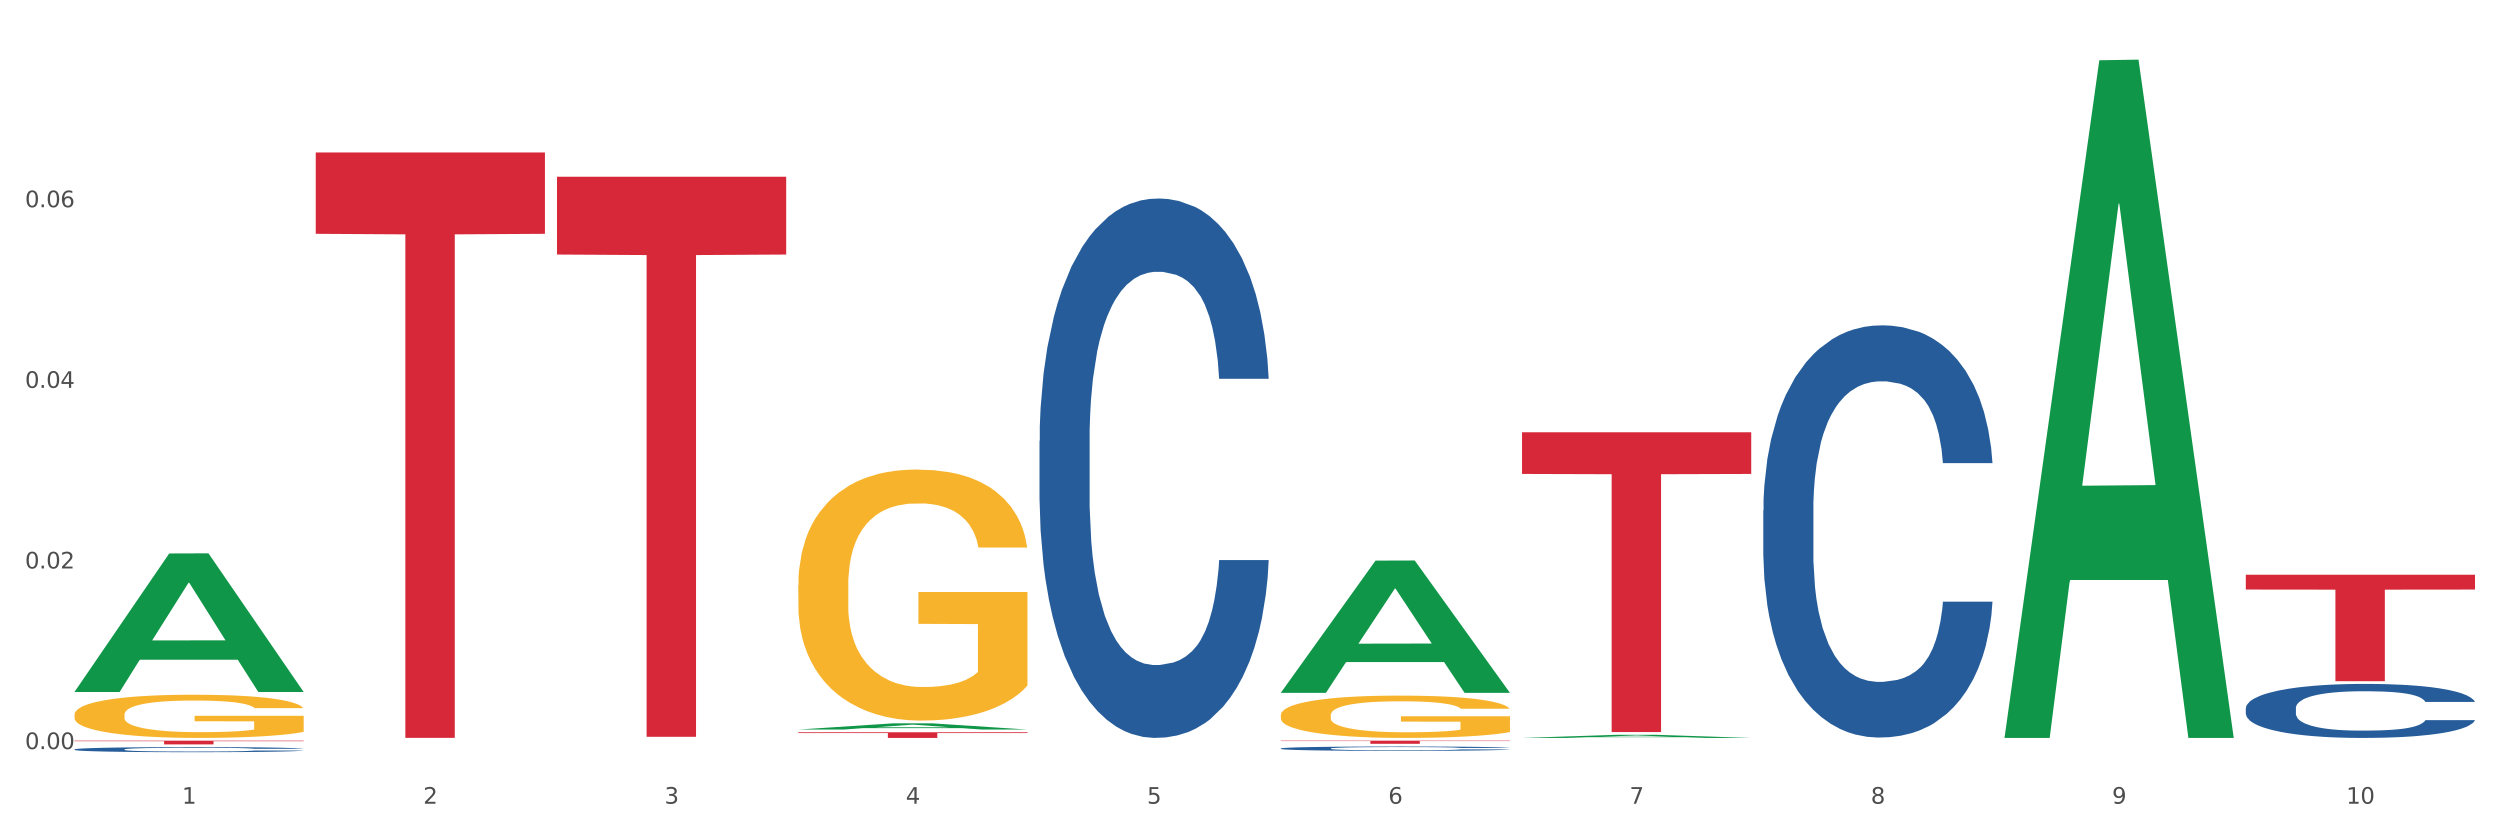 <?xml version="1.0" encoding="utf-8" standalone="no"?>
<!DOCTYPE svg PUBLIC "-//W3C//DTD SVG 1.1//EN"
  "http://www.w3.org/Graphics/SVG/1.1/DTD/svg11.dtd">
<svg xmlns:xlink="http://www.w3.org/1999/xlink" width="1080pt" height="360pt" viewBox="0 0 1080 360" xmlns="http://www.w3.org/2000/svg" version="1.1">
 <rect x="0" y="0" width="1080" height="360" fill="#333333" stroke="none"/>
 <defs>
  <style type="text/css">*{stroke-linejoin: round; stroke-linecap: butt}</style>
 </defs>
 <g id="figure_1">
  <g id="patch_1">
   <path d="M 0 360 
L 1080 360 
L 1080 0 
L 0 0 
z
" style="fill: #ffffff; stroke: #ffffff; stroke-linejoin: miter"/>
  </g>
  <g id="axes_1">
   <g id="matplotlib.axis_1">
    <g id="xtick_1">
     <g id="text_1">
      <!-- 1 -->
      <g style="fill: #4d4d4d" transform="translate(78.627 347.204) scale(0.096 -0.096)">
       <defs>
        <path id="DejaVuSans-31" d="M 794 531 
L 1825 531 
L 1825 4091 
L 703 3866 
L 703 4441 
L 1819 4666 
L 2450 4666 
L 2450 531 
L 3481 531 
L 3481 0 
L 794 0 
L 794 531 
z
" transform="scale(0.016)"/>
       </defs>
       <use xlink:href="#DejaVuSans-31"/>
      </g>
     </g>
    </g>
    <g id="xtick_2">
     <g id="text_2">
      <!-- 2 -->
      <g style="fill: #4d4d4d" transform="translate(182.851 347.204) scale(0.096 -0.096)">
       <defs>
        <path id="DejaVuSans-32" d="M 1228 531 
L 3431 531 
L 3431 0 
L 469 0 
L 469 531 
Q 828 903 1448 1529 
Q 2069 2156 2228 2338 
Q 2531 2678 2651 2914 
Q 2772 3150 2772 3378 
Q 2772 3750 2511 3984 
Q 2250 4219 1831 4219 
Q 1534 4219 1204 4116 
Q 875 4013 500 3803 
L 500 4441 
Q 881 4594 1212 4672 
Q 1544 4750 1819 4750 
Q 2544 4750 2975 4387 
Q 3406 4025 3406 3419 
Q 3406 3131 3298 2873 
Q 3191 2616 2906 2266 
Q 2828 2175 2409 1742 
Q 1991 1309 1228 531 
z
" transform="scale(0.016)"/>
       </defs>
       <use xlink:href="#DejaVuSans-32"/>
      </g>
     </g>
    </g>
    <g id="xtick_3">
     <g id="text_3">
      <!-- 3 -->
      <g style="fill: #4d4d4d" transform="translate(287.074 347.204) scale(0.096 -0.096)">
       <defs>
        <path id="DejaVuSans-33" d="M 2597 2516 
Q 3050 2419 3304 2112 
Q 3559 1806 3559 1356 
Q 3559 666 3084 287 
Q 2609 -91 1734 -91 
Q 1441 -91 1130 -33 
Q 819 25 488 141 
L 488 750 
Q 750 597 1062 519 
Q 1375 441 1716 441 
Q 2309 441 2620 675 
Q 2931 909 2931 1356 
Q 2931 1769 2642 2001 
Q 2353 2234 1838 2234 
L 1294 2234 
L 1294 2753 
L 1863 2753 
Q 2328 2753 2575 2939 
Q 2822 3125 2822 3475 
Q 2822 3834 2567 4026 
Q 2313 4219 1838 4219 
Q 1578 4219 1281 4162 
Q 984 4106 628 3988 
L 628 4550 
Q 988 4650 1302 4700 
Q 1616 4750 1894 4750 
Q 2613 4750 3031 4423 
Q 3450 4097 3450 3541 
Q 3450 3153 3228 2886 
Q 3006 2619 2597 2516 
z
" transform="scale(0.016)"/>
       </defs>
       <use xlink:href="#DejaVuSans-33"/>
      </g>
     </g>
    </g>
    <g id="xtick_4">
     <g id="text_4">
      <!-- 4 -->
      <g style="fill: #4d4d4d" transform="translate(391.298 347.204) scale(0.096 -0.096)">
       <defs>
        <path id="DejaVuSans-34" d="M 2419 4116 
L 825 1625 
L 2419 1625 
L 2419 4116 
z
M 2253 4666 
L 3047 4666 
L 3047 1625 
L 3713 1625 
L 3713 1100 
L 3047 1100 
L 3047 0 
L 2419 0 
L 2419 1100 
L 313 1100 
L 313 1709 
L 2253 4666 
z
" transform="scale(0.016)"/>
       </defs>
       <use xlink:href="#DejaVuSans-34"/>
      </g>
     </g>
    </g>
    <g id="xtick_5">
     <g id="text_5">
      <!-- 5 -->
      <g style="fill: #4d4d4d" transform="translate(495.522 347.204) scale(0.096 -0.096)">
       <defs>
        <path id="DejaVuSans-35" d="M 691 4666 
L 3169 4666 
L 3169 4134 
L 1269 4134 
L 1269 2991 
Q 1406 3038 1543 3061 
Q 1681 3084 1819 3084 
Q 2600 3084 3056 2656 
Q 3513 2228 3513 1497 
Q 3513 744 3044 326 
Q 2575 -91 1722 -91 
Q 1428 -91 1123 -41 
Q 819 9 494 109 
L 494 744 
Q 775 591 1075 516 
Q 1375 441 1709 441 
Q 2250 441 2565 725 
Q 2881 1009 2881 1497 
Q 2881 1984 2565 2268 
Q 2250 2553 1709 2553 
Q 1456 2553 1204 2497 
Q 953 2441 691 2322 
L 691 4666 
z
" transform="scale(0.016)"/>
       </defs>
       <use xlink:href="#DejaVuSans-35"/>
      </g>
     </g>
    </g>
    <g id="xtick_6">
     <g id="text_6">
      <!-- 6 -->
      <g style="fill: #4d4d4d" transform="translate(599.745 347.204) scale(0.096 -0.096)">
       <defs>
        <path id="DejaVuSans-36" d="M 2113 2584 
Q 1688 2584 1439 2293 
Q 1191 2003 1191 1497 
Q 1191 994 1439 701 
Q 1688 409 2113 409 
Q 2538 409 2786 701 
Q 3034 994 3034 1497 
Q 3034 2003 2786 2293 
Q 2538 2584 2113 2584 
z
M 3366 4563 
L 3366 3988 
Q 3128 4100 2886 4159 
Q 2644 4219 2406 4219 
Q 1781 4219 1451 3797 
Q 1122 3375 1075 2522 
Q 1259 2794 1537 2939 
Q 1816 3084 2150 3084 
Q 2853 3084 3261 2657 
Q 3669 2231 3669 1497 
Q 3669 778 3244 343 
Q 2819 -91 2113 -91 
Q 1303 -91 875 529 
Q 447 1150 447 2328 
Q 447 3434 972 4092 
Q 1497 4750 2381 4750 
Q 2619 4750 2861 4703 
Q 3103 4656 3366 4563 
z
" transform="scale(0.016)"/>
       </defs>
       <use xlink:href="#DejaVuSans-36"/>
      </g>
     </g>
    </g>
    <g id="xtick_7">
     <g id="text_7">
      <!-- 7 -->
      <g style="fill: #4d4d4d" transform="translate(703.969 347.204) scale(0.096 -0.096)">
       <defs>
        <path id="DejaVuSans-37" d="M 525 4666 
L 3525 4666 
L 3525 4397 
L 1831 0 
L 1172 0 
L 2766 4134 
L 525 4134 
L 525 4666 
z
" transform="scale(0.016)"/>
       </defs>
       <use xlink:href="#DejaVuSans-37"/>
      </g>
     </g>
    </g>
    <g id="xtick_8">
     <g id="text_8">
      <!-- 8 -->
      <g style="fill: #4d4d4d" transform="translate(808.193 347.204) scale(0.096 -0.096)">
       <defs>
        <path id="DejaVuSans-38" d="M 2034 2216 
Q 1584 2216 1326 1975 
Q 1069 1734 1069 1313 
Q 1069 891 1326 650 
Q 1584 409 2034 409 
Q 2484 409 2743 651 
Q 3003 894 3003 1313 
Q 3003 1734 2745 1975 
Q 2488 2216 2034 2216 
z
M 1403 2484 
Q 997 2584 770 2862 
Q 544 3141 544 3541 
Q 544 4100 942 4425 
Q 1341 4750 2034 4750 
Q 2731 4750 3128 4425 
Q 3525 4100 3525 3541 
Q 3525 3141 3298 2862 
Q 3072 2584 2669 2484 
Q 3125 2378 3379 2068 
Q 3634 1759 3634 1313 
Q 3634 634 3220 271 
Q 2806 -91 2034 -91 
Q 1263 -91 848 271 
Q 434 634 434 1313 
Q 434 1759 690 2068 
Q 947 2378 1403 2484 
z
M 1172 3481 
Q 1172 3119 1398 2916 
Q 1625 2713 2034 2713 
Q 2441 2713 2670 2916 
Q 2900 3119 2900 3481 
Q 2900 3844 2670 4047 
Q 2441 4250 2034 4250 
Q 1625 4250 1398 4047 
Q 1172 3844 1172 3481 
z
" transform="scale(0.016)"/>
       </defs>
       <use xlink:href="#DejaVuSans-38"/>
      </g>
     </g>
    </g>
    <g id="xtick_9">
     <g id="text_9">
      <!-- 9 -->
      <g style="fill: #4d4d4d" transform="translate(912.416 347.204) scale(0.096 -0.096)">
       <defs>
        <path id="DejaVuSans-39" d="M 703 97 
L 703 672 
Q 941 559 1184 500 
Q 1428 441 1663 441 
Q 2288 441 2617 861 
Q 2947 1281 2994 2138 
Q 2813 1869 2534 1725 
Q 2256 1581 1919 1581 
Q 1219 1581 811 2004 
Q 403 2428 403 3163 
Q 403 3881 828 4315 
Q 1253 4750 1959 4750 
Q 2769 4750 3195 4129 
Q 3622 3509 3622 2328 
Q 3622 1225 3098 567 
Q 2575 -91 1691 -91 
Q 1453 -91 1209 -44 
Q 966 3 703 97 
z
M 1959 2075 
Q 2384 2075 2632 2365 
Q 2881 2656 2881 3163 
Q 2881 3666 2632 3958 
Q 2384 4250 1959 4250 
Q 1534 4250 1286 3958 
Q 1038 3666 1038 3163 
Q 1038 2656 1286 2365 
Q 1534 2075 1959 2075 
z
" transform="scale(0.016)"/>
       </defs>
       <use xlink:href="#DejaVuSans-39"/>
      </g>
     </g>
    </g>
    <g id="xtick_10">
     <g id="text_10">
      <!-- 10 -->
      <g style="fill: #4d4d4d" transform="translate(1013.586 347.204) scale(0.096 -0.096)">
       <defs>
        <path id="DejaVuSans-30" d="M 2034 4250 
Q 1547 4250 1301 3770 
Q 1056 3291 1056 2328 
Q 1056 1369 1301 889 
Q 1547 409 2034 409 
Q 2525 409 2770 889 
Q 3016 1369 3016 2328 
Q 3016 3291 2770 3770 
Q 2525 4250 2034 4250 
z
M 2034 4750 
Q 2819 4750 3233 4129 
Q 3647 3509 3647 2328 
Q 3647 1150 3233 529 
Q 2819 -91 2034 -91 
Q 1250 -91 836 529 
Q 422 1150 422 2328 
Q 422 3509 836 4129 
Q 1250 4750 2034 4750 
z
" transform="scale(0.016)"/>
       </defs>
       <use xlink:href="#DejaVuSans-31"/>
       <use xlink:href="#DejaVuSans-30" transform="translate(63.623 0)"/>
      </g>
     </g>
    </g>
    <g id="xtick_11"/>
    <g id="xtick_12"/>
    <g id="xtick_13"/>
    <g id="xtick_14"/>
    <g id="xtick_15"/>
    <g id="xtick_16"/>
    <g id="xtick_17"/>
    <g id="xtick_18"/>
    <g id="xtick_19"/>
   </g>
   <g id="matplotlib.axis_2">
    <g id="ytick_1">
     <g id="text_11">
      <!-- 0.00 -->
      <g style="fill: #4d4d4d" transform="translate(10.8 323.611) scale(0.096 -0.096)">
       <defs>
        <path id="DejaVuSans-2e" d="M 684 794 
L 1344 794 
L 1344 0 
L 684 0 
L 684 794 
z
" transform="scale(0.016)"/>
       </defs>
       <use xlink:href="#DejaVuSans-30"/>
       <use xlink:href="#DejaVuSans-2e" transform="translate(63.623 0)"/>
       <use xlink:href="#DejaVuSans-30" transform="translate(95.41 0)"/>
       <use xlink:href="#DejaVuSans-30" transform="translate(159.033 0)"/>
      </g>
     </g>
    </g>
    <g id="ytick_2">
     <g id="text_12">
      <!-- 0.02 -->
      <g style="fill: #4d4d4d" transform="translate(10.8 245.582) scale(0.096 -0.096)">
       <use xlink:href="#DejaVuSans-30"/>
       <use xlink:href="#DejaVuSans-2e" transform="translate(63.623 0)"/>
       <use xlink:href="#DejaVuSans-30" transform="translate(95.41 0)"/>
       <use xlink:href="#DejaVuSans-32" transform="translate(159.033 0)"/>
      </g>
     </g>
    </g>
    <g id="ytick_3">
     <g id="text_13">
      <!-- 0.04 -->
      <g style="fill: #4d4d4d" transform="translate(10.8 167.553) scale(0.096 -0.096)">
       <use xlink:href="#DejaVuSans-30"/>
       <use xlink:href="#DejaVuSans-2e" transform="translate(63.623 0)"/>
       <use xlink:href="#DejaVuSans-30" transform="translate(95.41 0)"/>
       <use xlink:href="#DejaVuSans-34" transform="translate(159.033 0)"/>
      </g>
     </g>
    </g>
    <g id="ytick_4">
     <g id="text_14">
      <!-- 0.06 -->
      <g style="fill: #4d4d4d" transform="translate(10.8 89.524) scale(0.096 -0.096)">
       <use xlink:href="#DejaVuSans-30"/>
       <use xlink:href="#DejaVuSans-2e" transform="translate(63.623 0)"/>
       <use xlink:href="#DejaVuSans-30" transform="translate(95.41 0)"/>
       <use xlink:href="#DejaVuSans-36" transform="translate(159.033 0)"/>
      </g>
     </g>
    </g>
    <g id="ytick_5"/>
    <g id="ytick_6"/>
    <g id="ytick_7"/>
    <g id="ytick_8"/>
   </g>
   <g id="PolyCollection_1">
    <path d="M 32.175 298.832 
L 32.277 298.776 
L 73.107 239.091 
L 90.051 239.035 
L 131.187 298.945 
L 111.589 298.945 
L 102.709 284.994 
L 60.552 284.994 
L 60.246 285.219 
L 51.671 298.945 
L 32.175 298.945 
L 32.175 298.832 
L 65.86 276.668 
L 97.401 276.612 
L 81.783 251.805 
L 81.579 251.692 
L 81.375 251.861 
L 65.758 276.612 
L 65.86 276.668 
L 32.175 298.832 
z
" clip-path="url(#pc517a6cf23)" style="fill: #109648"/>
    <path d="M 970.188 248.297 
L 1069.2 248.297 
L 1069.2 254.686 
L 1030.252 254.729 
L 1030.252 294.27 
L 1008.901 294.27 
L 1008.901 254.729 
L 970.188 254.686 
L 970.188 248.34 
L 970.188 248.297 
z
" clip-path="url(#pc517a6cf23)" style="fill: #d62839"/>
    <path d="M 657.517 186.743 
L 756.529 186.743 
L 756.529 204.741 
L 717.581 204.862 
L 717.581 316.254 
L 696.23 316.254 
L 696.23 204.862 
L 657.517 204.741 
L 657.517 186.864 
L 657.517 186.743 
z
" clip-path="url(#pc517a6cf23)" style="fill: #d62839"/>
    <path d="M 553.293 319.964 
L 652.306 319.964 
L 652.306 320.151 
L 613.358 320.152 
L 613.358 321.31 
L 592.006 321.31 
L 592.006 320.152 
L 553.293 320.151 
L 553.293 319.965 
L 553.293 319.964 
z
" clip-path="url(#pc517a6cf23)" style="fill: #d62839"/>
    <path d="M 344.846 316.346 
L 443.858 316.346 
L 443.858 316.685 
L 404.91 316.688 
L 404.91 318.787 
L 383.559 318.787 
L 383.559 316.688 
L 344.846 316.685 
L 344.846 316.348 
L 344.846 316.346 
z
" clip-path="url(#pc517a6cf23)" style="fill: #d62839"/>
    <path d="M 240.622 76.337 
L 339.635 76.337 
L 339.635 109.961 
L 300.687 110.188 
L 300.687 318.293 
L 279.336 318.293 
L 279.336 110.188 
L 240.622 109.961 
L 240.622 76.564 
L 240.622 76.337 
z
" clip-path="url(#pc517a6cf23)" style="fill: #d62839"/>
    <path d="M 136.399 65.86 
L 235.411 65.86 
L 235.411 101.006 
L 196.463 101.244 
L 196.463 318.767 
L 175.112 318.767 
L 175.112 101.244 
L 136.399 101.006 
L 136.399 66.098 
L 136.399 65.86 
z
" clip-path="url(#pc517a6cf23)" style="fill: #d62839"/>
    <path d="M 32.175 319.964 
L 131.187 319.964 
L 131.187 320.187 
L 92.239 320.188 
L 92.239 321.568 
L 70.888 321.568 
L 70.888 320.188 
L 32.175 320.187 
L 32.175 319.965 
L 32.175 319.964 
z
" clip-path="url(#pc517a6cf23)" style="fill: #d62839"/>
    <path d="M 761.74 220.557 
L 761.857 220.395 
L 761.857 215.841 
L 762.208 209.661 
L 763.496 198.277 
L 765.134 189.657 
L 767.943 179.574 
L 769.465 175.345 
L 771.454 170.629 
L 775.551 162.985 
L 780.232 156.48 
L 783.509 152.902 
L 785.967 150.625 
L 791.467 146.559 
L 794.627 144.77 
L 797.904 143.307 
L 800.713 142.331 
L 805.395 141.192 
L 809.14 140.704 
L 813.47 140.542 
L 817.098 140.704 
L 821.897 141.355 
L 828.919 143.307 
L 831.611 144.445 
L 835.239 146.397 
L 838.984 148.999 
L 842.027 151.601 
L 845.538 155.341 
L 849.166 160.22 
L 852.677 166.401 
L 855.135 172.093 
L 857.125 178.11 
L 858.88 185.429 
L 860.168 193.398 
L 860.753 200.066 
L 839.335 200.066 
L 838.75 194.048 
L 837.58 187.543 
L 836.409 183.152 
L 835.122 179.574 
L 833.132 175.508 
L 831.377 172.906 
L 828.451 169.816 
L 825.759 167.864 
L 823.535 166.726 
L 820.843 165.75 
L 815.109 164.774 
L 811.012 164.774 
L 808.438 165.099 
L 805.278 165.913 
L 802.586 167.051 
L 799.426 169.003 
L 796.968 171.117 
L 794.51 173.882 
L 793.106 175.833 
L 790.999 179.411 
L 789.595 182.339 
L 787.722 187.38 
L 786.669 190.958 
L 784.796 200.228 
L 783.977 207.059 
L 783.626 211.775 
L 783.392 216.98 
L 783.392 242.35 
L 784.094 253.735 
L 784.679 258.614 
L 785.616 264.143 
L 787.371 271.299 
L 789.946 278.292 
L 792.638 283.334 
L 794.862 286.424 
L 796.968 288.701 
L 799.075 290.49 
L 801.65 292.116 
L 803.756 293.092 
L 806.916 294.068 
L 810.661 294.556 
L 813.587 294.556 
L 819.556 293.743 
L 822.248 292.929 
L 824.823 291.791 
L 827.632 290.002 
L 829.855 288.05 
L 831.143 286.587 
L 833.249 283.497 
L 834.888 280.244 
L 836.292 276.503 
L 837.229 273.251 
L 838.282 268.372 
L 839.101 262.842 
L 839.335 259.915 
L 860.753 259.915 
L 860.285 265.77 
L 859.465 271.462 
L 857.827 279.106 
L 856.539 283.497 
L 854.55 288.864 
L 852.443 293.417 
L 849.517 298.459 
L 846.825 302.199 
L 844.017 305.452 
L 840.974 308.38 
L 835.473 312.445 
L 833.483 313.584 
L 829.27 315.535 
L 825.993 316.674 
L 821.195 317.812 
L 816.279 318.463 
L 811.13 318.625 
L 806.565 318.3 
L 801.533 317.324 
L 798.373 316.349 
L 794.862 314.885 
L 790.765 312.608 
L 786.903 309.843 
L 783.275 306.591 
L 779.881 302.85 
L 776.721 298.622 
L 772.625 291.628 
L 769.582 284.798 
L 767.358 278.455 
L 765.837 273.088 
L 764.315 266.257 
L 763.496 261.541 
L 762.208 250.157 
L 761.74 239.586 
L 761.74 220.557 
z
" clip-path="url(#pc517a6cf23)" style="fill: #255c99"/>
    <path d="M 553.293 308.952 
L 553.41 308.936 
L 553.41 308.335 
L 553.644 307.817 
L 554.813 306.565 
L 556.566 305.53 
L 557.852 304.979 
L 559.138 304.528 
L 560.658 304.077 
L 562.528 303.609 
L 565.918 302.925 
L 568.022 302.574 
L 570.594 302.207 
L 575.27 301.673 
L 578.66 301.372 
L 582.167 301.122 
L 587.895 300.821 
L 591.636 300.688 
L 595.61 300.587 
L 600.403 300.521 
L 604.027 300.504 
L 611.976 300.554 
L 618.756 300.704 
L 622.029 300.821 
L 626.237 301.021 
L 628.458 301.155 
L 632.082 301.422 
L 635.823 301.773 
L 638.395 302.073 
L 642.252 302.641 
L 645.175 303.209 
L 647.863 303.91 
L 649.266 304.394 
L 650.318 304.845 
L 651.253 305.363 
L 652.189 306.181 
L 631.147 306.181 
L 630.329 305.596 
L 629.043 305.045 
L 627.173 304.511 
L 625.536 304.177 
L 622.73 303.76 
L 620.159 303.493 
L 617.47 303.292 
L 614.197 303.125 
L 611.625 303.042 
L 608.001 302.975 
L 600.87 302.992 
L 596.078 303.125 
L 592.805 303.292 
L 590.7 303.442 
L 588.83 303.609 
L 586.726 303.843 
L 584.271 304.194 
L 582.518 304.511 
L 580.764 304.912 
L 579.361 305.313 
L 578.075 305.78 
L 577.023 306.281 
L 576.205 306.799 
L 575.504 307.433 
L 574.919 308.485 
L 574.919 310.772 
L 575.153 311.29 
L 575.737 311.975 
L 576.439 312.492 
L 577.608 313.11 
L 578.66 313.527 
L 580.647 314.128 
L 582.868 314.629 
L 584.622 314.947 
L 586.375 315.214 
L 589.415 315.581 
L 592.805 315.882 
L 595.727 316.065 
L 599.702 316.232 
L 602.39 316.299 
L 604.728 316.332 
L 610.456 316.332 
L 614.548 316.282 
L 619.107 316.165 
L 622.613 316.015 
L 625.536 315.831 
L 628.809 315.531 
L 630.913 315.247 
L 630.913 311.757 
L 605.196 311.741 
L 605.196 309.42 
L 652.306 309.42 
L 652.306 316.232 
L 650.318 316.583 
L 648.097 316.9 
L 645.759 317.184 
L 642.252 317.535 
L 638.044 317.868 
L 634.303 318.102 
L 630.329 318.303 
L 625.653 318.486 
L 619.574 318.653 
L 615.833 318.72 
L 611.158 318.77 
L 605.663 318.787 
L 600.87 318.753 
L 596.195 318.67 
L 591.285 318.52 
L 586.492 318.303 
L 582.868 318.086 
L 579.244 317.818 
L 575.387 317.468 
L 572.347 317.134 
L 570.009 316.833 
L 567.438 316.449 
L 564.632 315.948 
L 562.528 315.498 
L 560.658 315.03 
L 558.67 314.429 
L 557.268 313.911 
L 555.865 313.26 
L 555.047 312.776 
L 554.111 312.025 
L 553.41 310.973 
L 553.293 308.952 
z
" clip-path="url(#pc517a6cf23)" style="fill: #f7b32b"/>
    <path d="M 970.188 305.934 
L 970.305 305.913 
L 970.305 305.316 
L 970.656 304.506 
L 971.943 303.014 
L 973.582 301.884 
L 976.39 300.562 
L 977.912 300.008 
L 979.902 299.39 
L 983.998 298.388 
L 988.679 297.536 
L 991.956 297.067 
L 994.414 296.768 
L 999.915 296.236 
L 1003.075 296.001 
L 1006.352 295.809 
L 1009.161 295.681 
L 1013.842 295.532 
L 1017.587 295.468 
L 1021.917 295.447 
L 1025.546 295.468 
L 1030.344 295.553 
L 1037.366 295.809 
L 1040.058 295.958 
L 1043.686 296.214 
L 1047.431 296.555 
L 1050.474 296.896 
L 1053.985 297.387 
L 1057.613 298.026 
L 1061.125 298.836 
L 1063.582 299.582 
L 1065.572 300.371 
L 1067.327 301.33 
L 1068.615 302.374 
L 1069.2 303.248 
L 1047.782 303.248 
L 1047.197 302.459 
L 1046.027 301.607 
L 1044.857 301.031 
L 1043.569 300.562 
L 1041.58 300.03 
L 1039.824 299.689 
L 1036.898 299.284 
L 1034.206 299.028 
L 1031.983 298.879 
L 1029.291 298.751 
L 1023.556 298.623 
L 1019.46 298.623 
L 1016.885 298.665 
L 1013.725 298.772 
L 1011.033 298.921 
L 1007.873 299.177 
L 1005.415 299.454 
L 1002.958 299.816 
L 1001.553 300.072 
L 999.447 300.541 
L 998.042 300.925 
L 996.17 301.586 
L 995.116 302.055 
L 993.244 303.269 
L 992.424 304.165 
L 992.073 304.783 
L 991.839 305.465 
L 991.839 308.79 
L 992.541 310.282 
L 993.127 310.922 
L 994.063 311.646 
L 995.818 312.584 
L 998.393 313.501 
L 1001.085 314.161 
L 1003.309 314.566 
L 1005.415 314.865 
L 1007.522 315.099 
L 1010.097 315.312 
L 1012.203 315.44 
L 1015.363 315.568 
L 1019.109 315.632 
L 1022.035 315.632 
L 1028.003 315.526 
L 1030.695 315.419 
L 1033.27 315.27 
L 1036.079 315.035 
L 1038.303 314.78 
L 1039.59 314.588 
L 1041.697 314.183 
L 1043.335 313.756 
L 1044.739 313.266 
L 1045.676 312.84 
L 1046.729 312.2 
L 1047.548 311.476 
L 1047.782 311.092 
L 1069.2 311.092 
L 1068.732 311.859 
L 1067.913 312.605 
L 1066.274 313.607 
L 1064.987 314.183 
L 1062.997 314.886 
L 1060.89 315.483 
L 1057.965 316.144 
L 1055.273 316.634 
L 1052.464 317.06 
L 1049.421 317.444 
L 1043.92 317.977 
L 1041.931 318.126 
L 1037.717 318.382 
L 1034.44 318.531 
L 1029.642 318.68 
L 1024.726 318.765 
L 1019.577 318.787 
L 1015.012 318.744 
L 1009.98 318.616 
L 1006.82 318.488 
L 1003.309 318.297 
L 999.212 317.998 
L 995.35 317.636 
L 991.722 317.209 
L 988.328 316.719 
L 985.168 316.165 
L 981.072 315.249 
L 978.029 314.353 
L 975.805 313.522 
L 974.284 312.819 
L 972.762 311.923 
L 971.943 311.305 
L 970.656 309.813 
L 970.188 308.428 
L 970.188 305.934 
z
" clip-path="url(#pc517a6cf23)" style="fill: #255c99"/>
    <path d="M 553.293 323.334 
L 553.41 323.332 
L 553.41 323.284 
L 553.761 323.219 
L 555.049 323.098 
L 556.687 323.007 
L 559.496 322.9 
L 561.017 322.855 
L 563.007 322.805 
L 567.103 322.725 
L 571.785 322.656 
L 575.062 322.618 
L 577.52 322.594 
L 583.02 322.551 
L 586.18 322.532 
L 589.457 322.516 
L 592.266 322.506 
L 596.948 322.494 
L 600.693 322.489 
L 605.023 322.487 
L 608.651 322.489 
L 613.45 322.496 
L 620.472 322.516 
L 623.164 322.528 
L 626.792 322.549 
L 630.537 322.576 
L 633.58 322.604 
L 637.091 322.644 
L 640.719 322.695 
L 644.23 322.761 
L 646.688 322.821 
L 648.677 322.885 
L 650.433 322.962 
L 651.72 323.047 
L 652.306 323.117 
L 630.888 323.117 
L 630.303 323.053 
L 629.132 322.985 
L 627.962 322.938 
L 626.675 322.9 
L 624.685 322.857 
L 622.929 322.83 
L 620.004 322.797 
L 617.312 322.776 
L 615.088 322.764 
L 612.396 322.754 
L 606.661 322.743 
L 602.565 322.743 
L 599.99 322.747 
L 596.83 322.756 
L 594.139 322.768 
L 590.979 322.788 
L 588.521 322.811 
L 586.063 322.84 
L 584.659 322.861 
L 582.552 322.898 
L 581.148 322.929 
L 579.275 322.983 
L 578.222 323.021 
L 576.349 323.119 
L 575.53 323.191 
L 575.179 323.241 
L 574.945 323.296 
L 574.945 323.565 
L 575.647 323.685 
L 576.232 323.737 
L 577.168 323.796 
L 578.924 323.871 
L 581.499 323.945 
L 584.191 323.999 
L 586.414 324.032 
L 588.521 324.056 
L 590.628 324.075 
L 593.202 324.092 
L 595.309 324.102 
L 598.469 324.112 
L 602.214 324.118 
L 605.14 324.118 
L 611.109 324.109 
L 613.801 324.1 
L 616.375 324.088 
L 619.184 324.069 
L 621.408 324.049 
L 622.695 324.033 
L 624.802 324.001 
L 626.441 323.966 
L 627.845 323.926 
L 628.781 323.892 
L 629.835 323.84 
L 630.654 323.782 
L 630.888 323.751 
L 652.306 323.751 
L 651.837 323.813 
L 651.018 323.873 
L 649.38 323.954 
L 648.092 324.001 
L 646.103 324.057 
L 643.996 324.106 
L 641.07 324.159 
L 638.378 324.199 
L 635.569 324.233 
L 632.526 324.264 
L 627.026 324.307 
L 625.036 324.319 
L 620.823 324.34 
L 617.546 324.352 
L 612.747 324.364 
L 607.832 324.371 
L 602.682 324.372 
L 598.118 324.369 
L 593.085 324.359 
L 589.925 324.348 
L 586.414 324.333 
L 582.318 324.309 
L 578.456 324.279 
L 574.828 324.245 
L 571.434 324.205 
L 568.274 324.161 
L 564.177 324.087 
L 561.135 324.014 
L 558.911 323.947 
L 557.389 323.89 
L 555.868 323.818 
L 555.049 323.768 
L 553.761 323.648 
L 553.293 323.536 
L 553.293 323.334 
z
" clip-path="url(#pc517a6cf23)" style="fill: #255c99"/>
    <path d="M 449.069 190.455 
L 449.187 190.243 
L 449.187 184.284 
L 449.538 176.197 
L 450.825 161.3 
L 452.464 150.02 
L 455.272 136.826 
L 456.794 131.293 
L 458.783 125.121 
L 462.88 115.119 
L 467.561 106.606 
L 470.838 101.924 
L 473.296 98.945 
L 478.797 93.624 
L 481.957 91.283 
L 485.234 89.368 
L 488.042 88.091 
L 492.724 86.601 
L 496.469 85.963 
L 500.799 85.75 
L 504.427 85.963 
L 509.226 86.814 
L 516.248 89.368 
L 518.94 90.858 
L 522.568 93.411 
L 526.313 96.816 
L 529.356 100.222 
L 532.867 105.116 
L 536.495 111.501 
L 540.006 119.588 
L 542.464 127.036 
L 544.454 134.91 
L 546.209 144.487 
L 547.497 154.915 
L 548.082 163.641 
L 526.664 163.641 
L 526.079 155.766 
L 524.909 147.254 
L 523.738 141.508 
L 522.451 136.826 
L 520.461 131.505 
L 518.706 128.1 
L 515.78 124.057 
L 513.088 121.503 
L 510.864 120.013 
L 508.173 118.736 
L 502.438 117.46 
L 498.342 117.46 
L 495.767 117.885 
L 492.607 118.949 
L 489.915 120.439 
L 486.755 122.993 
L 484.297 125.759 
L 481.84 129.377 
L 480.435 131.931 
L 478.328 136.613 
L 476.924 140.444 
L 475.051 147.041 
L 473.998 151.723 
L 472.126 163.853 
L 471.306 172.792 
L 470.955 178.963 
L 470.721 185.773 
L 470.721 218.973 
L 471.423 233.87 
L 472.009 240.254 
L 472.945 247.49 
L 474.7 256.854 
L 477.275 266.005 
L 479.967 272.602 
L 482.191 276.646 
L 484.297 279.625 
L 486.404 281.966 
L 488.979 284.094 
L 491.085 285.371 
L 494.245 286.648 
L 497.991 287.287 
L 500.916 287.287 
L 506.885 286.222 
L 509.577 285.158 
L 512.152 283.669 
L 514.961 281.328 
L 517.184 278.774 
L 518.472 276.859 
L 520.578 272.815 
L 522.217 268.559 
L 523.621 263.664 
L 524.558 259.408 
L 525.611 253.023 
L 526.43 245.787 
L 526.664 241.957 
L 548.082 241.957 
L 547.614 249.618 
L 546.795 257.067 
L 545.156 267.069 
L 543.869 272.815 
L 541.879 279.838 
L 539.772 285.797 
L 536.846 292.394 
L 534.155 297.289 
L 531.346 301.545 
L 528.303 305.376 
L 522.802 310.696 
L 520.813 312.186 
L 516.599 314.74 
L 513.322 316.229 
L 508.524 317.719 
L 503.608 318.57 
L 498.459 318.783 
L 493.894 318.358 
L 488.862 317.081 
L 485.702 315.804 
L 482.191 313.889 
L 478.094 310.909 
L 474.232 307.291 
L 470.604 303.035 
L 467.21 298.14 
L 464.05 292.607 
L 459.954 283.456 
L 456.911 274.518 
L 454.687 266.218 
L 453.166 259.195 
L 451.644 250.257 
L 450.825 244.085 
L 449.538 229.188 
L 449.069 215.355 
L 449.069 190.455 
z
" clip-path="url(#pc517a6cf23)" style="fill: #255c99"/>
    <path d="M 344.846 315.164 
L 344.948 315.162 
L 385.778 312.482 
L 402.722 312.48 
L 443.858 315.169 
L 424.26 315.169 
L 415.379 314.543 
L 373.223 314.543 
L 372.916 314.553 
L 364.342 315.169 
L 344.846 315.169 
L 344.846 315.164 
L 378.53 314.169 
L 410.072 314.167 
L 394.454 313.053 
L 394.25 313.048 
L 394.046 313.056 
L 378.428 314.167 
L 378.53 314.169 
L 344.846 315.164 
z
" clip-path="url(#pc517a6cf23)" style="fill: #109648"/>
    <path d="M 553.293 299.22 
L 553.395 299.166 
L 594.225 242.182 
L 611.169 242.129 
L 652.306 299.327 
L 632.707 299.327 
L 623.827 286.008 
L 581.67 286.008 
L 581.364 286.222 
L 572.789 299.327 
L 553.293 299.327 
L 553.293 299.22 
L 586.978 278.059 
L 618.519 278.005 
L 602.901 254.32 
L 602.697 254.213 
L 602.493 254.374 
L 586.876 278.005 
L 586.978 278.059 
L 553.293 299.22 
z
" clip-path="url(#pc517a6cf23)" style="fill: #109648"/>
    <path d="M 657.517 318.784 
L 657.619 318.783 
L 698.449 317.432 
L 715.393 317.431 
L 756.529 318.787 
L 736.931 318.787 
L 728.05 318.471 
L 685.893 318.471 
L 685.587 318.476 
L 677.013 318.787 
L 657.517 318.787 
L 657.517 318.784 
L 691.201 318.283 
L 722.742 318.281 
L 707.125 317.72 
L 706.921 317.717 
L 706.717 317.721 
L 691.099 318.281 
L 691.201 318.283 
L 657.517 318.784 
z
" clip-path="url(#pc517a6cf23)" style="fill: #109648"/>
    <path d="M 865.964 318.237 
L 866.066 317.961 
L 906.896 26.035 
L 923.84 25.759 
L 964.976 318.787 
L 945.378 318.787 
L 936.498 250.551 
L 894.341 250.551 
L 894.034 251.652 
L 885.46 318.787 
L 865.964 318.787 
L 865.964 318.237 
L 899.649 209.83 
L 931.19 209.555 
L 915.572 88.217 
L 915.368 87.667 
L 915.164 88.492 
L 899.547 209.555 
L 899.649 209.83 
L 865.964 318.237 
z
" clip-path="url(#pc517a6cf23)" style="fill: #109648"/>
    <path d="M 32.175 323.735 
L 32.292 323.733 
L 32.292 323.677 
L 32.643 323.6 
L 33.931 323.459 
L 35.569 323.353 
L 38.378 323.228 
L 39.899 323.175 
L 41.889 323.117 
L 45.985 323.022 
L 50.667 322.942 
L 53.944 322.898 
L 56.401 322.869 
L 61.902 322.819 
L 65.062 322.797 
L 68.339 322.779 
L 71.148 322.767 
L 75.829 322.753 
L 79.575 322.747 
L 83.905 322.745 
L 87.533 322.747 
L 92.331 322.755 
L 99.354 322.779 
L 102.045 322.793 
L 105.674 322.817 
L 109.419 322.849 
L 112.462 322.881 
L 115.973 322.928 
L 119.601 322.988 
L 123.112 323.065 
L 125.57 323.135 
L 127.559 323.21 
L 129.315 323.3 
L 130.602 323.399 
L 131.187 323.482 
L 109.77 323.482 
L 109.185 323.407 
L 108.014 323.326 
L 106.844 323.272 
L 105.557 323.228 
L 103.567 323.177 
L 101.811 323.145 
L 98.886 323.107 
L 96.194 323.083 
L 93.97 323.069 
L 91.278 323.057 
L 85.543 323.045 
L 81.447 323.045 
L 78.872 323.049 
L 75.712 323.059 
L 73.021 323.073 
L 69.861 323.097 
L 67.403 323.123 
L 64.945 323.157 
L 63.541 323.181 
L 61.434 323.226 
L 60.03 323.262 
L 58.157 323.324 
L 57.104 323.369 
L 55.231 323.484 
L 54.412 323.568 
L 54.061 323.627 
L 53.827 323.691 
L 53.827 324.005 
L 54.529 324.146 
L 55.114 324.206 
L 56.05 324.275 
L 57.806 324.364 
L 60.381 324.45 
L 63.072 324.513 
L 65.296 324.551 
L 67.403 324.579 
L 69.509 324.601 
L 72.084 324.621 
L 74.191 324.633 
L 77.351 324.645 
L 81.096 324.651 
L 84.022 324.651 
L 89.991 324.641 
L 92.683 324.631 
L 95.257 324.617 
L 98.066 324.595 
L 100.29 324.571 
L 101.577 324.553 
L 103.684 324.515 
L 105.322 324.474 
L 106.727 324.428 
L 107.663 324.388 
L 108.717 324.327 
L 109.536 324.259 
L 109.77 324.223 
L 131.187 324.223 
L 130.719 324.295 
L 129.9 324.366 
L 128.262 324.46 
L 126.974 324.515 
L 124.985 324.581 
L 122.878 324.637 
L 119.952 324.7 
L 117.26 324.746 
L 114.451 324.786 
L 111.408 324.823 
L 105.908 324.873 
L 103.918 324.887 
L 99.705 324.911 
L 96.428 324.925 
L 91.629 324.939 
L 86.714 324.947 
L 81.564 324.95 
L 77 324.945 
L 71.967 324.933 
L 68.807 324.921 
L 65.296 324.903 
L 61.2 324.875 
L 57.338 324.841 
L 53.71 324.8 
L 50.316 324.754 
L 47.156 324.702 
L 43.059 324.615 
L 40.016 324.531 
L 37.793 324.452 
L 36.271 324.386 
L 34.75 324.301 
L 33.931 324.243 
L 32.643 324.102 
L 32.175 323.971 
L 32.175 323.735 
z
" clip-path="url(#pc517a6cf23)" style="fill: #255c99"/>
    <path d="M 344.846 252.963 
L 344.963 252.864 
L 344.963 249.298 
L 345.197 246.228 
L 346.366 238.799 
L 348.119 232.658 
L 349.405 229.389 
L 350.691 226.715 
L 352.21 224.041 
L 354.081 221.267 
L 357.471 217.206 
L 359.575 215.126 
L 362.147 212.947 
L 366.823 209.778 
L 370.213 207.995 
L 373.72 206.509 
L 379.448 204.726 
L 383.188 203.934 
L 387.163 203.339 
L 391.956 202.943 
L 395.579 202.844 
L 403.529 203.141 
L 410.309 204.033 
L 413.582 204.726 
L 417.79 205.915 
L 420.011 206.707 
L 423.635 208.292 
L 427.376 210.372 
L 429.947 212.155 
L 433.805 215.522 
L 436.728 218.89 
L 439.416 223.05 
L 440.819 225.923 
L 441.871 228.597 
L 442.806 231.667 
L 443.741 236.521 
L 422.7 236.521 
L 421.882 233.054 
L 420.596 229.786 
L 418.725 226.616 
L 417.089 224.635 
L 414.283 222.159 
L 411.711 220.574 
L 409.023 219.385 
L 405.75 218.395 
L 403.178 217.9 
L 399.554 217.503 
L 392.423 217.602 
L 387.63 218.395 
L 384.357 219.385 
L 382.253 220.277 
L 380.383 221.267 
L 378.279 222.654 
L 375.824 224.734 
L 374.07 226.616 
L 372.317 228.993 
L 370.914 231.37 
L 369.628 234.144 
L 368.576 237.115 
L 367.758 240.186 
L 367.056 243.95 
L 366.472 250.19 
L 366.472 263.759 
L 366.706 266.83 
L 367.29 270.891 
L 367.992 273.962 
L 369.161 277.626 
L 370.213 280.103 
L 372.2 283.668 
L 374.421 286.64 
L 376.174 288.522 
L 377.928 290.107 
L 380.967 292.286 
L 384.357 294.069 
L 387.28 295.158 
L 391.254 296.149 
L 393.943 296.545 
L 396.281 296.743 
L 402.009 296.743 
L 406.1 296.446 
L 410.659 295.752 
L 414.166 294.861 
L 417.089 293.771 
L 420.362 291.989 
L 422.466 290.305 
L 422.466 269.603 
L 396.748 269.504 
L 396.748 255.736 
L 443.858 255.736 
L 443.858 296.149 
L 441.871 298.229 
L 439.65 300.111 
L 437.312 301.794 
L 433.805 303.874 
L 429.597 305.855 
L 425.856 307.242 
L 421.882 308.431 
L 417.206 309.52 
L 411.127 310.511 
L 407.386 310.907 
L 402.71 311.204 
L 397.216 311.303 
L 392.423 311.105 
L 387.747 310.61 
L 382.838 309.718 
L 378.045 308.431 
L 374.421 307.143 
L 370.797 305.558 
L 366.94 303.478 
L 363.9 301.497 
L 361.562 299.714 
L 358.99 297.436 
L 356.185 294.465 
L 354.081 291.79 
L 352.21 289.017 
L 350.223 285.451 
L 348.82 282.381 
L 347.418 278.518 
L 346.599 275.645 
L 345.664 271.188 
L 344.963 264.948 
L 344.846 252.963 
z
" clip-path="url(#pc517a6cf23)" style="fill: #f7b32b"/>
    <path d="M 32.175 308.747 
L 32.292 308.73 
L 32.292 308.116 
L 32.526 307.588 
L 33.695 306.309 
L 35.448 305.252 
L 36.734 304.69 
L 38.02 304.229 
L 39.54 303.769 
L 41.41 303.292 
L 44.8 302.593 
L 46.904 302.235 
L 49.476 301.86 
L 54.152 301.315 
L 57.542 301.008 
L 61.049 300.752 
L 66.777 300.445 
L 70.517 300.309 
L 74.492 300.207 
L 79.285 300.138 
L 82.909 300.121 
L 90.858 300.172 
L 97.638 300.326 
L 100.911 300.445 
L 105.119 300.65 
L 107.34 300.786 
L 110.964 301.059 
L 114.705 301.417 
L 117.277 301.724 
L 121.134 302.303 
L 124.057 302.883 
L 126.745 303.599 
L 128.148 304.093 
L 129.2 304.553 
L 130.135 305.082 
L 131.071 305.917 
L 110.029 305.917 
L 109.211 305.32 
L 107.925 304.758 
L 106.054 304.212 
L 104.418 303.871 
L 101.612 303.445 
L 99.041 303.173 
L 96.352 302.968 
L 93.079 302.798 
L 90.507 302.712 
L 86.883 302.644 
L 79.752 302.661 
L 74.96 302.798 
L 71.686 302.968 
L 69.582 303.121 
L 67.712 303.292 
L 65.608 303.531 
L 63.153 303.889 
L 61.399 304.212 
L 59.646 304.622 
L 58.243 305.031 
L 56.957 305.508 
L 55.905 306.019 
L 55.087 306.548 
L 54.386 307.195 
L 53.801 308.269 
L 53.801 310.605 
L 54.035 311.133 
L 54.619 311.832 
L 55.321 312.36 
L 56.49 312.991 
L 57.542 313.417 
L 59.529 314.031 
L 61.75 314.542 
L 63.504 314.866 
L 65.257 315.139 
L 68.296 315.514 
L 71.686 315.821 
L 74.609 316.008 
L 78.583 316.179 
L 81.272 316.247 
L 83.61 316.281 
L 89.338 316.281 
L 93.429 316.23 
L 97.988 316.111 
L 101.495 315.957 
L 104.418 315.77 
L 107.691 315.463 
L 109.795 315.173 
L 109.795 311.61 
L 84.078 311.593 
L 84.078 309.224 
L 131.187 309.224 
L 131.187 316.179 
L 129.2 316.537 
L 126.979 316.861 
L 124.641 317.15 
L 121.134 317.508 
L 116.926 317.849 
L 113.185 318.088 
L 109.211 318.292 
L 104.535 318.48 
L 98.456 318.65 
L 94.715 318.719 
L 90.039 318.77 
L 84.545 318.787 
L 79.752 318.753 
L 75.076 318.667 
L 70.167 318.514 
L 65.374 318.292 
L 61.75 318.071 
L 58.126 317.798 
L 54.269 317.44 
L 51.229 317.099 
L 48.891 316.792 
L 46.32 316.4 
L 43.514 315.889 
L 41.41 315.429 
L 39.54 314.951 
L 37.552 314.338 
L 36.15 313.809 
L 34.747 313.145 
L 33.928 312.65 
L 32.993 311.883 
L 32.292 310.809 
L 32.175 308.747 
z
" clip-path="url(#pc517a6cf23)" style="fill: #f7b32b"/>
   </g>
  </g>
 </g>
 <defs>
  <clipPath id="pc517a6cf23">
   <rect x="32.175" y="10.8" width="1037.025" height="329.109"/>
  </clipPath>
 </defs>
</svg>
